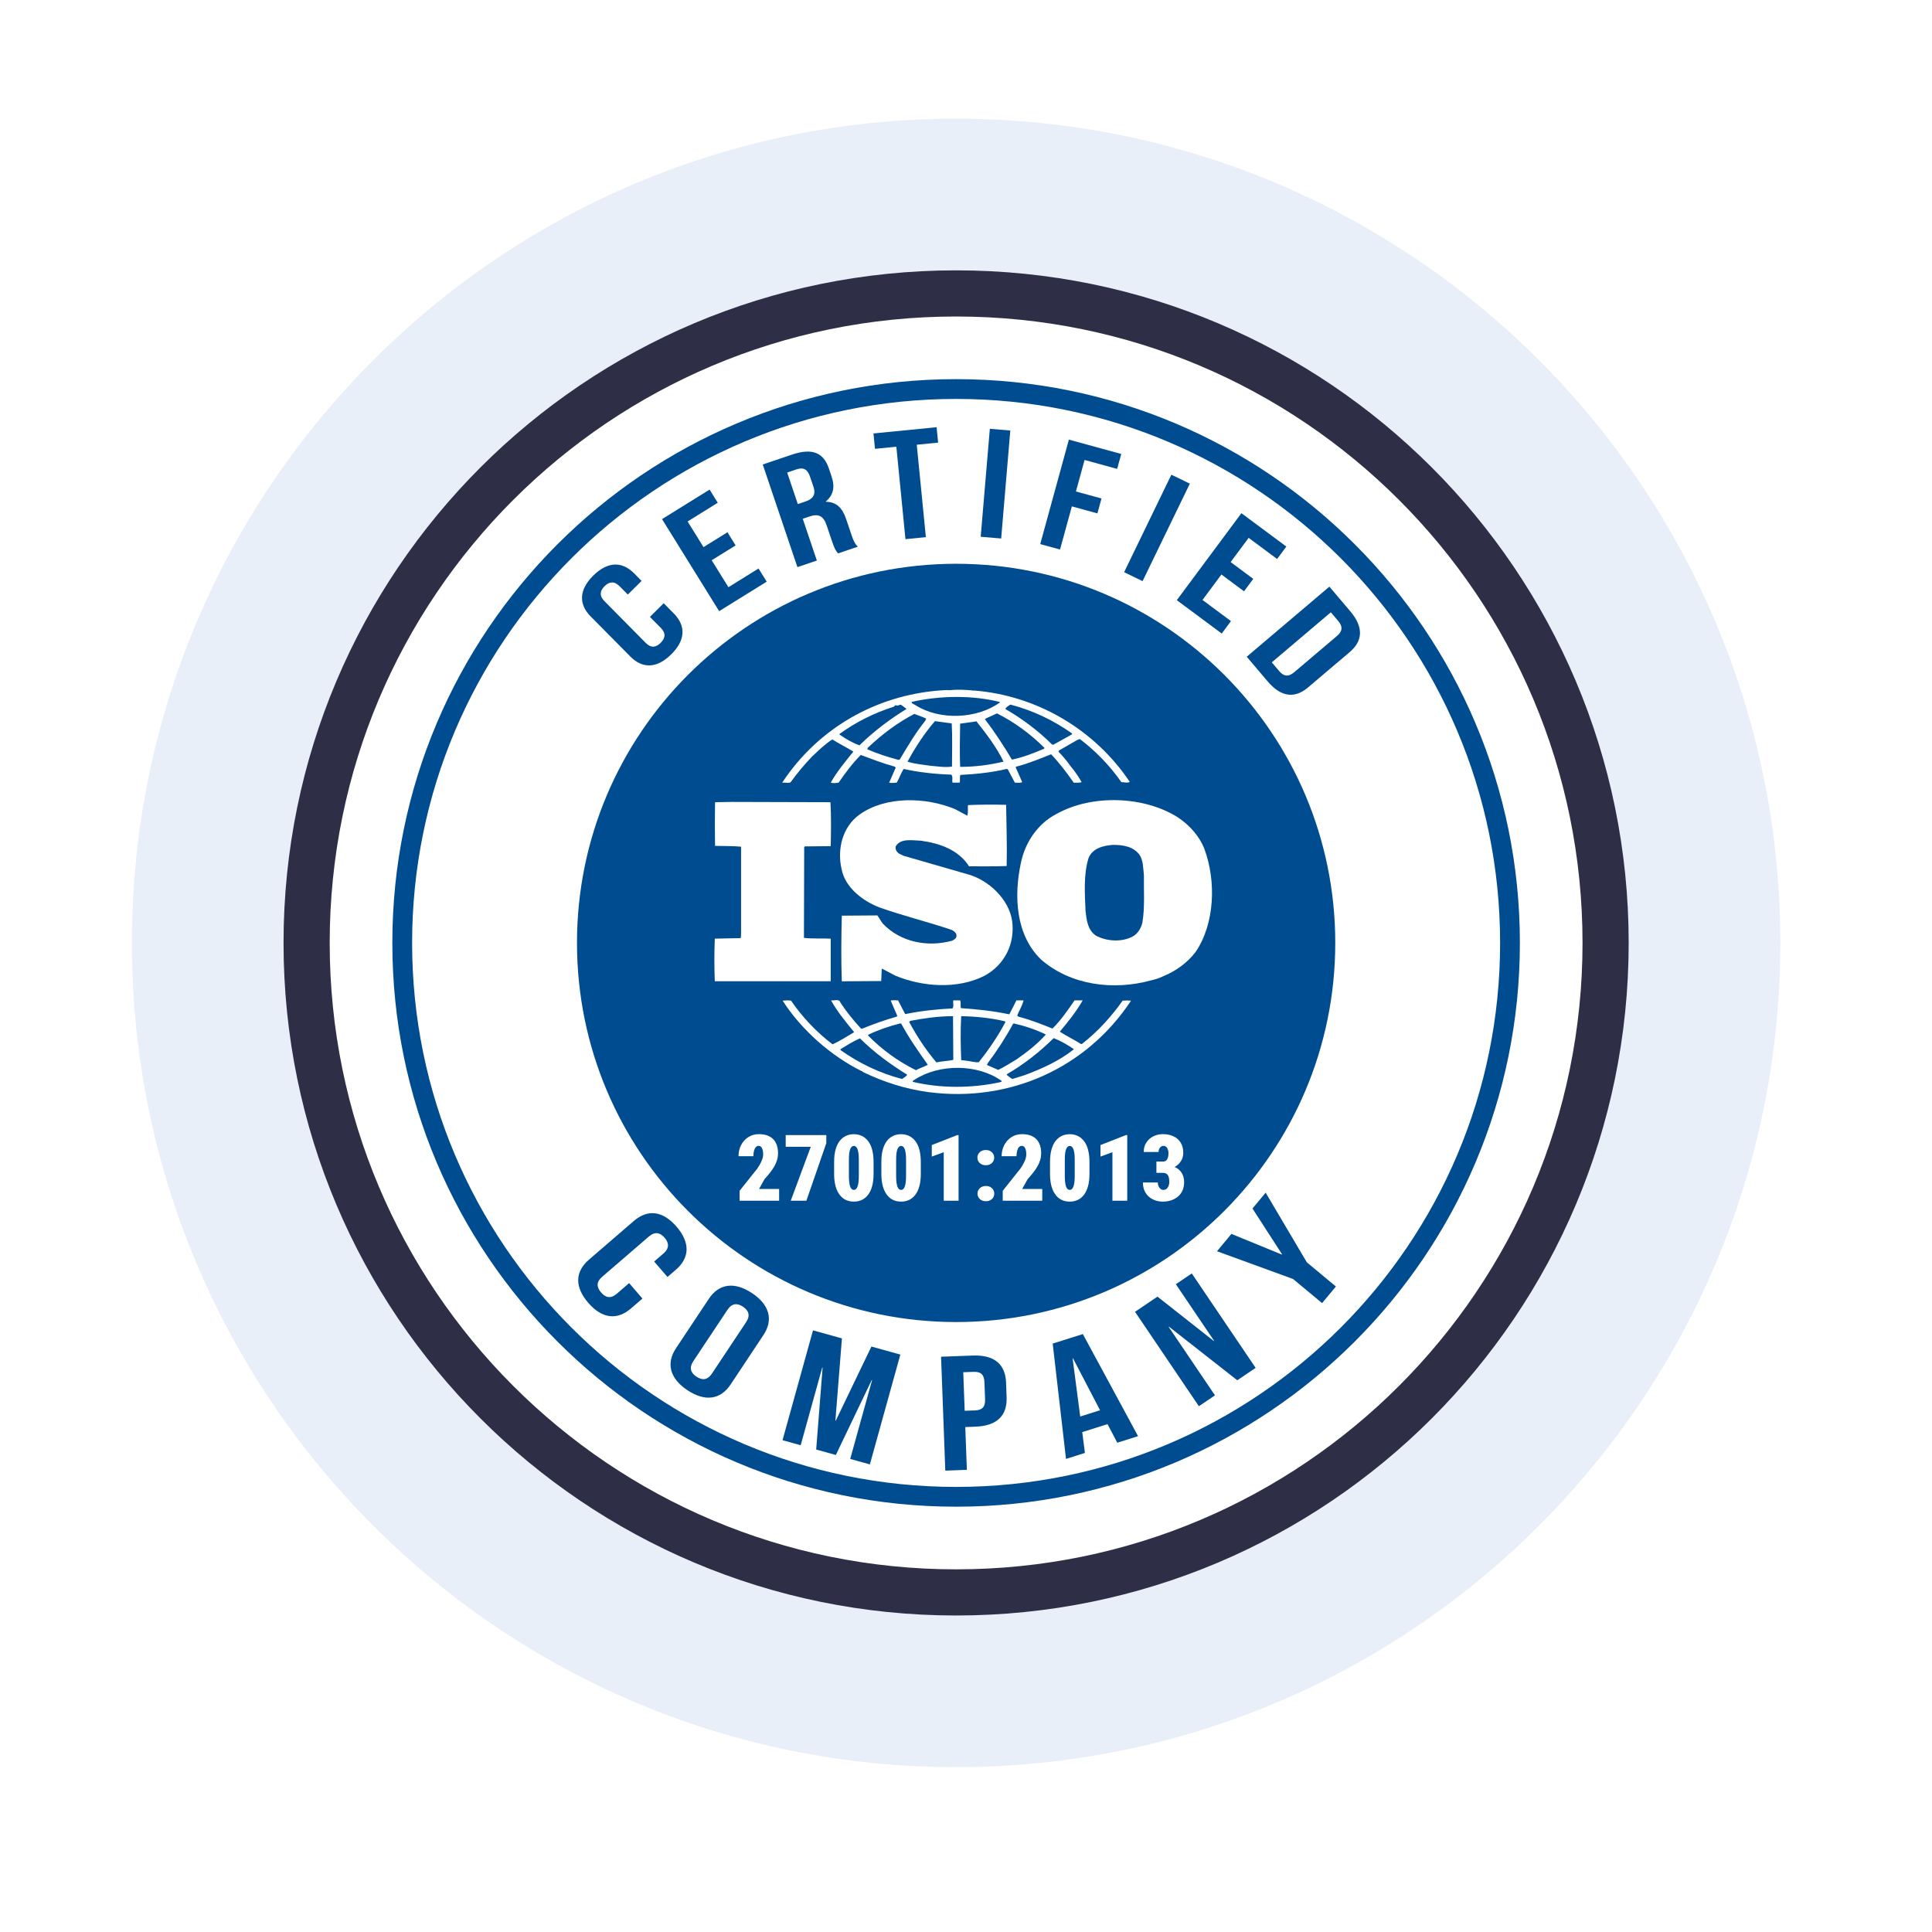 <svg width="293" height="293" viewBox="0 0 293 293" fill="none" xmlns="http://www.w3.org/2000/svg">
<g clip-path="url(#clip0_35_14686)">
<g filter="url(#filter0_d_35_14686)">
<path d="M145.5 275C218.678 275 278 215.678 278 142.5C278 69.322 218.678 10 145.5 10C72.322 10 13 69.322 13 142.5C13 215.678 72.322 275 145.5 275Z" fill="white"/>
</g>
<path d="M145 268C214.036 268 270 212.036 270 143C270 73.964 214.036 18 145 18C75.964 18 20 73.964 20 143C20 212.036 75.964 268 145 268Z" fill="#E9EFF9"/>
<path d="M145 241.5C199.4 241.5 243.5 197.4 243.5 143C243.5 88.6 199.4 44.5 145 44.5C90.6 44.5 46.5 88.6 46.5 143C46.5 197.4 90.6 241.5 145 241.5Z" fill="white" stroke="#2E2F46" stroke-width="7"/>
<path d="M145 227C191.392 227 229 189.392 229 143C229 96.608 191.392 59 145 59C98.608 59 61 96.608 61 143C61 189.392 98.608 227 145 227Z" stroke="#004C90" stroke-width="3" stroke-miterlimit="10"/>
<path d="M145.002 200.497C176.758 200.497 202.501 174.754 202.501 142.998C202.501 111.243 176.758 85.5 145.002 85.5C113.247 85.5 87.504 111.243 87.504 142.998C87.504 174.754 113.247 200.497 145.002 200.497Z" fill="#004C90"/>
<path d="M118.159 180.319V182.097H112.164V180.593L114.844 177.229C115.062 176.906 115.236 176.617 115.363 176.361C115.495 176.102 115.591 175.867 115.65 175.657C115.71 175.448 115.739 175.258 115.739 175.09C115.739 174.803 115.712 174.563 115.657 174.372C115.603 174.176 115.523 174.028 115.418 173.928C115.318 173.827 115.192 173.777 115.042 173.777C114.878 173.777 114.737 173.846 114.618 173.982C114.5 174.119 114.409 174.306 114.345 174.543C114.285 174.78 114.256 175.047 114.256 175.343H112C112 174.732 112.13 174.174 112.39 173.668C112.649 173.162 113.012 172.759 113.477 172.458C113.941 172.153 114.481 172 115.097 172C115.735 172 116.268 172.114 116.696 172.342C117.129 172.57 117.453 172.9 117.667 173.333C117.886 173.761 117.995 174.279 117.995 174.885C117.995 175.231 117.95 175.564 117.858 175.883C117.767 176.202 117.635 176.519 117.462 176.833C117.289 177.143 117.075 177.462 116.819 177.79C116.564 178.118 116.27 178.467 115.938 178.836L115.11 180.319H118.159Z" fill="white"/>
<path d="M125.315 172.141V173.371L122.294 182.094H119.922L122.957 173.918H119.156V172.141H125.315Z" fill="white"/>
<path d="M132.481 176.212V178.03C132.481 178.746 132.409 179.368 132.263 179.897C132.117 180.425 131.91 180.863 131.641 181.209C131.376 181.555 131.062 181.813 130.697 181.981C130.333 182.15 129.934 182.234 129.501 182.234C129.155 182.234 128.827 182.182 128.517 182.077C128.211 181.968 127.936 181.804 127.689 181.585C127.443 181.362 127.231 181.084 127.054 180.751C126.876 180.418 126.739 180.026 126.644 179.575C126.548 179.119 126.5 178.605 126.5 178.03V176.212C126.5 175.492 126.573 174.87 126.719 174.346C126.865 173.817 127.072 173.38 127.341 173.033C127.614 172.687 127.933 172.429 128.298 172.261C128.662 172.092 129.061 172.008 129.494 172.008C129.841 172.008 130.164 172.063 130.465 172.172C130.77 172.277 131.046 172.441 131.292 172.664C131.543 172.883 131.757 173.159 131.935 173.491C132.112 173.824 132.247 174.218 132.338 174.674C132.434 175.125 132.481 175.638 132.481 176.212ZM130.246 178.311V175.918C130.246 175.599 130.235 175.321 130.212 175.084C130.189 174.847 130.155 174.647 130.109 174.482C130.068 174.318 130.016 174.186 129.952 174.086C129.888 173.981 129.818 173.906 129.74 173.86C129.663 173.81 129.581 173.785 129.494 173.785C129.38 173.785 129.278 173.824 129.187 173.901C129.095 173.974 129.016 174.093 128.947 174.257C128.879 174.421 128.827 174.64 128.79 174.913C128.758 175.187 128.742 175.522 128.742 175.918V178.311C128.742 178.634 128.754 178.917 128.776 179.158C128.804 179.395 128.838 179.598 128.879 179.767C128.92 179.931 128.972 180.065 129.036 180.17C129.1 180.27 129.171 180.343 129.248 180.389C129.33 180.434 129.414 180.457 129.501 180.457C129.61 180.457 129.708 180.421 129.795 180.348C129.886 180.275 129.966 180.156 130.034 179.992C130.103 179.824 130.155 179.603 130.191 179.329C130.228 179.051 130.246 178.712 130.246 178.311Z" fill="white"/>
<path d="M139.646 176.212V178.03C139.646 178.746 139.573 179.368 139.427 179.897C139.281 180.425 139.074 180.863 138.805 181.209C138.54 181.555 138.226 181.813 137.861 181.981C137.497 182.15 137.098 182.234 136.665 182.234C136.319 182.234 135.991 182.182 135.681 182.077C135.375 181.968 135.1 181.804 134.854 181.585C134.607 181.362 134.396 181.084 134.218 180.751C134.04 180.418 133.903 180.026 133.808 179.575C133.712 179.119 133.664 178.605 133.664 178.03V176.212C133.664 175.492 133.737 174.87 133.883 174.346C134.029 173.817 134.236 173.38 134.505 173.033C134.778 172.687 135.097 172.429 135.462 172.261C135.827 172.092 136.225 172.008 136.658 172.008C137.005 172.008 137.328 172.063 137.629 172.172C137.934 172.277 138.21 172.441 138.456 172.664C138.707 172.883 138.921 173.159 139.099 173.491C139.276 173.824 139.411 174.218 139.502 174.674C139.598 175.125 139.646 175.638 139.646 176.212ZM137.41 178.311V175.918C137.41 175.599 137.399 175.321 137.376 175.084C137.353 174.847 137.319 174.647 137.273 174.482C137.232 174.318 137.18 174.186 137.116 174.086C137.052 173.981 136.982 173.906 136.904 173.86C136.827 173.81 136.745 173.785 136.658 173.785C136.544 173.785 136.442 173.824 136.351 173.901C136.259 173.974 136.18 174.093 136.111 174.257C136.043 174.421 135.991 174.64 135.954 174.913C135.922 175.187 135.906 175.522 135.906 175.918V178.311C135.906 178.634 135.918 178.917 135.94 179.158C135.968 179.395 136.002 179.598 136.043 179.767C136.084 179.931 136.136 180.065 136.2 180.17C136.264 180.27 136.335 180.343 136.412 180.389C136.494 180.434 136.578 180.457 136.665 180.457C136.774 180.457 136.872 180.421 136.959 180.348C137.05 180.275 137.13 180.156 137.198 179.992C137.267 179.824 137.319 179.603 137.355 179.329C137.392 179.051 137.41 178.712 137.41 178.311Z" fill="white"/>
<path d="M145.374 172.141V182.094H143.124V174.738L141.312 175.401V173.651L145.176 172.141H145.374Z" fill="white"/>
<path d="M148.244 181.017C148.244 180.688 148.363 180.415 148.6 180.196C148.837 179.973 149.142 179.861 149.516 179.861C149.894 179.861 150.199 179.973 150.432 180.196C150.669 180.415 150.787 180.688 150.787 181.017C150.787 181.345 150.669 181.62 150.432 181.844C150.199 182.062 149.894 182.172 149.516 182.172C149.142 182.172 148.837 182.062 148.6 181.844C148.363 181.62 148.244 181.345 148.244 181.017ZM148.23 175.562C148.23 175.233 148.349 174.96 148.586 174.741C148.823 174.518 149.128 174.406 149.502 174.406C149.88 174.406 150.186 174.518 150.418 174.741C150.655 174.96 150.773 175.233 150.773 175.562C150.773 175.89 150.655 176.165 150.418 176.389C150.186 176.607 149.88 176.717 149.502 176.717C149.128 176.717 148.823 176.607 148.586 176.389C148.349 176.165 148.23 175.89 148.23 175.562Z" fill="white"/>
<path d="M158.065 180.319V182.097H152.07V180.593L154.75 177.229C154.969 176.906 155.142 176.617 155.269 176.361C155.402 176.102 155.497 175.867 155.557 175.657C155.616 175.448 155.645 175.258 155.645 175.09C155.645 174.803 155.618 174.563 155.563 174.372C155.509 174.176 155.429 174.028 155.324 173.928C155.224 173.827 155.099 173.777 154.948 173.777C154.784 173.777 154.643 173.846 154.524 173.982C154.406 174.119 154.315 174.306 154.251 174.543C154.192 174.78 154.162 175.047 154.162 175.343H151.906C151.906 174.732 152.036 174.174 152.296 173.668C152.556 173.162 152.918 172.759 153.383 172.458C153.848 172.153 154.388 172 155.003 172C155.641 172 156.174 172.114 156.602 172.342C157.035 172.57 157.359 172.9 157.573 173.333C157.792 173.761 157.901 174.279 157.901 174.885C157.901 175.231 157.856 175.564 157.765 175.883C157.673 176.202 157.541 176.519 157.368 176.833C157.195 177.143 156.981 177.462 156.726 177.79C156.47 178.118 156.176 178.467 155.844 178.836L155.017 180.319H158.065Z" fill="white"/>
<path d="M165.224 176.212V178.03C165.224 178.746 165.151 179.368 165.005 179.897C164.859 180.425 164.652 180.863 164.383 181.209C164.118 181.555 163.804 181.813 163.439 181.981C163.075 182.15 162.676 182.234 162.243 182.234C161.897 182.234 161.569 182.182 161.259 182.077C160.953 181.968 160.678 181.804 160.432 181.585C160.186 181.362 159.974 181.084 159.796 180.751C159.618 180.418 159.481 180.026 159.386 179.575C159.29 179.119 159.242 178.605 159.242 178.03V176.212C159.242 175.492 159.315 174.87 159.461 174.346C159.607 173.817 159.814 173.38 160.083 173.033C160.356 172.687 160.675 172.429 161.04 172.261C161.405 172.092 161.803 172.008 162.236 172.008C162.583 172.008 162.906 172.063 163.207 172.172C163.512 172.277 163.788 172.441 164.034 172.664C164.285 172.883 164.499 173.159 164.677 173.491C164.854 173.824 164.989 174.218 165.08 174.674C165.176 175.125 165.224 175.638 165.224 176.212ZM162.988 178.311V175.918C162.988 175.599 162.977 175.321 162.954 175.084C162.931 174.847 162.897 174.647 162.852 174.482C162.811 174.318 162.758 174.186 162.694 174.086C162.631 173.981 162.56 173.906 162.482 173.86C162.405 173.81 162.323 173.785 162.236 173.785C162.122 173.785 162.02 173.824 161.929 173.901C161.838 173.974 161.758 174.093 161.689 174.257C161.621 174.421 161.569 174.64 161.532 174.913C161.5 175.187 161.484 175.522 161.484 175.918V178.311C161.484 178.634 161.496 178.917 161.519 179.158C161.546 179.395 161.58 179.598 161.621 179.767C161.662 179.931 161.714 180.065 161.778 180.17C161.842 180.27 161.913 180.343 161.99 180.389C162.072 180.434 162.157 180.457 162.243 180.457C162.353 180.457 162.45 180.421 162.537 180.348C162.628 180.275 162.708 180.156 162.776 179.992C162.845 179.824 162.897 179.603 162.934 179.329C162.97 179.051 162.988 178.712 162.988 178.311Z" fill="white"/>
<path d="M170.955 172.141V182.094H168.706V174.738L166.895 175.401V173.651L170.757 172.141H170.955Z" fill="white"/>
<path d="M175.376 176.156H176.374C176.565 176.156 176.723 176.106 176.846 176.006C176.969 175.901 177.06 175.755 177.119 175.568C177.178 175.377 177.208 175.151 177.208 174.892C177.208 174.691 177.178 174.507 177.119 174.338C177.064 174.169 176.978 174.035 176.859 173.935C176.745 173.83 176.6 173.777 176.422 173.777C176.312 173.777 176.201 173.816 176.087 173.894C175.978 173.966 175.886 174.071 175.813 174.208C175.741 174.345 175.704 174.511 175.704 174.707H173.455C173.455 174.142 173.59 173.659 173.858 173.258C174.127 172.852 174.48 172.542 174.918 172.328C175.36 172.109 175.836 172 176.347 172C176.957 172 177.495 172.109 177.96 172.328C178.425 172.542 178.789 172.861 179.054 173.285C179.318 173.704 179.45 174.224 179.45 174.844C179.45 175.186 179.382 175.507 179.245 175.808C179.108 176.108 178.917 176.373 178.671 176.601C178.425 176.828 178.14 177.008 177.816 177.141C177.493 177.268 177.14 177.332 176.757 177.332H175.376V176.156ZM175.376 177.872V176.724H176.757C177.176 176.724 177.559 176.781 177.905 176.895C178.252 177.004 178.548 177.168 178.794 177.387C179.045 177.605 179.238 177.877 179.375 178.2C179.512 178.519 179.58 178.886 179.58 179.301C179.58 179.766 179.498 180.18 179.334 180.545C179.17 180.91 178.94 181.217 178.644 181.468C178.347 181.718 178.003 181.91 177.611 182.042C177.219 182.17 176.793 182.233 176.333 182.233C175.978 182.233 175.622 182.179 175.267 182.069C174.916 181.955 174.594 181.782 174.303 181.55C174.011 181.313 173.776 181.012 173.599 180.647C173.421 180.278 173.332 179.839 173.332 179.328H175.588C175.588 179.538 175.627 179.729 175.704 179.902C175.782 180.071 175.882 180.205 176.005 180.306C176.132 180.406 176.267 180.456 176.408 180.456C176.604 180.456 176.771 180.404 176.907 180.299C177.044 180.189 177.149 180.044 177.222 179.861C177.295 179.679 177.331 179.476 177.331 179.253C177.331 178.916 177.295 178.647 177.222 178.446C177.149 178.246 177.042 178.1 176.9 178.009C176.759 177.918 176.584 177.872 176.374 177.872H175.376Z" fill="white"/>
<path d="M182.658 128.761C181.939 126.875 180.464 125.193 178.668 123.98C173.486 120.687 165.587 120.451 160.247 123.429C157.334 124.914 155.423 127.856 154.825 130.88C153.744 135.851 154.024 141.767 157.853 145.493C162.323 149.408 168.819 150.274 174.602 148.667C174.874 148.613 175.747 148.395 176.349 148.077L176.52 148.005C178.313 147.261 180.028 146.044 181.305 144.397C184.251 140.081 184.455 133.618 182.658 128.761ZM173.246 139.924C173.045 140.865 172.408 141.846 171.41 142.196C169.817 142.898 167.663 142.705 166.188 141.885C164.953 141.019 164.792 139.573 164.631 138.202C164.51 135.5 164.316 132.641 165.072 130.168C165.666 128.636 167.301 128.246 168.779 128.131C170.336 128.131 171.846 128.368 172.806 129.62C173.403 130.519 173.364 131.696 173.482 132.755C173.443 134.989 173.647 137.651 173.246 139.924Z" fill="white"/>
<path d="M125.988 142.357C124.671 142.278 123.197 142.393 121.923 142.235L121.962 128.478L122.041 128.363L125.988 128.324C126.031 126.091 126.067 123.696 125.945 121.66L110.918 121.617L108.441 121.66C108.402 123.736 108.402 126.162 108.441 128.281C109.797 128.324 111.071 128.281 112.388 128.403V141.723L112.349 142.271L108.402 142.35C108.319 144.54 108.319 146.659 108.402 148.813H125.985V142.357H125.988Z" fill="white"/>
<path d="M170.252 151.757C168.577 154.148 166.466 156.46 164.158 158.26C164.075 158.382 163.835 158.335 163.76 158.221C162.758 157.595 161.685 157.086 160.725 156.46C162.003 154.932 163.238 153.404 164.197 151.715H162.959C161.964 153.171 160.929 154.696 159.612 155.988C157.855 155.283 156.263 154.656 154.466 154.184L154.269 154.034C154.548 153.243 155.064 152.498 155.225 151.715H154.147L153.07 153.833C150.719 153.325 148.128 153.049 145.733 152.892C145.612 152.541 145.773 152.029 145.612 151.715H144.577C144.495 152.187 144.696 152.541 144.456 152.935C141.983 153.049 139.592 153.325 137.28 153.797L136.199 151.715C135.802 151.715 135.362 151.639 135.086 151.757L136.081 154.069L135.963 154.184C134.163 154.699 132.416 155.326 130.699 156.027L130.538 155.948C129.421 154.732 128.344 153.407 127.467 152.072C127.27 151.403 126.472 151.793 126.032 151.715C126.987 153.44 128.265 154.968 129.539 156.539C128.462 157.169 127.388 157.867 126.268 158.382C123.877 156.578 121.648 154.227 119.969 151.757C119.489 151.682 119.175 151.715 118.691 151.757C121.562 156.224 126.032 160.143 130.699 162.455C130.699 162.455 130.699 162.419 130.742 162.419C130.777 162.419 130.856 162.491 130.777 162.533C133.93 164.062 137.28 165.157 140.827 165.629C153.07 167.233 164.755 162.025 171.53 151.757C171.176 151.718 170.653 151.718 170.252 151.757ZM153.625 155.286L153.743 155.208C155.461 155.598 157.093 156.149 158.61 156.89C157.333 158.335 155.697 159.595 154.183 160.651C153.267 161.199 152.347 161.793 151.388 162.258L149.677 161.514L149.795 161.242C151.234 159.323 152.512 157.362 153.625 155.286ZM145.769 154.109C148.045 154.152 150.318 154.388 152.43 154.893L152.472 155.011C151.359 157.126 149.96 159.166 148.446 161.084C147.766 161.163 147.129 160.894 146.453 160.851L145.773 160.769C145.691 158.461 145.648 156.421 145.769 154.109ZM138.075 154.814C140.147 154.424 142.301 154.109 144.531 154.109L144.574 160.737C143.733 160.927 142.817 160.927 142.019 161.127C140.383 159.202 139.03 157.122 137.874 154.968L138.075 154.814ZM131.654 156.933C133.215 156.185 134.846 155.633 136.518 155.208L136.682 155.25C137.835 157.405 139.274 159.441 140.705 161.478C140.15 161.793 139.47 161.982 138.912 162.301C136.282 161.009 133.766 159.205 131.654 157.047V156.933ZM136.797 163.632C133.447 162.766 130.337 161.277 127.463 159.245V159.123C128.422 158.539 129.378 157.913 130.416 157.477C132.688 159.717 135.04 161.399 137.595 163.002C137.395 163.239 137.076 163.478 136.797 163.632ZM151.592 164.14C147.365 165.046 142.659 165.082 138.433 164.065C138.354 163.872 138.629 163.829 138.751 163.715C142.459 161.324 148.239 161.324 151.871 163.904C151.989 164.14 151.671 164.062 151.592 164.14ZM155.422 163.045L153.546 163.632C153.228 163.475 152.948 163.239 152.666 163.002L152.744 162.884C155.296 161.399 157.608 159.592 159.802 157.437C160.879 157.867 161.917 158.457 162.876 159.119C160.647 160.894 158.052 162.065 155.422 163.045Z" fill="white"/>
<path d="M119.892 118.647C120.851 117.312 121.925 116.023 123.12 114.767C124.154 113.787 125.113 112.849 126.23 112.14C127.268 112.806 128.424 113.361 129.419 113.987C128.184 115.508 126.91 117.043 125.99 118.686C126.269 118.808 126.788 118.768 127.189 118.686C128.184 117.237 129.261 115.787 130.539 114.495C132.25 115.125 133.928 115.787 135.685 116.26L135.843 116.417L134.848 118.69C135.288 118.772 135.567 118.733 136.004 118.69C136.362 118.028 136.637 117.283 137.038 116.614C139.354 117.129 141.787 117.398 144.26 117.476C144.579 117.756 144.339 118.343 144.457 118.693H145.535C145.653 118.307 145.495 117.87 145.653 117.523C147.968 117.401 150.398 117.165 152.639 116.618L152.832 116.661L153.909 118.693C154.271 118.693 154.747 118.776 155.026 118.615L154.027 116.349L154.11 116.27C155.938 115.798 157.656 115.093 159.41 114.391C160.648 115.683 161.801 117.212 162.842 118.697C163.279 118.697 163.715 118.74 164.037 118.618C163.558 117.759 162.957 116.9 162.323 116.149C161.801 115.404 161.246 114.742 160.566 114.037V113.837L163.357 112.233L163.762 112.076C166.192 113.916 168.343 116.149 170.061 118.618C170.54 118.618 170.941 118.783 171.338 118.582C165.991 110.591 157.18 105.451 147.653 104.714L147.61 104.789L147.532 104.714C146.454 104.6 145.137 104.553 143.981 104.668C143.545 104.632 143.026 104.668 142.507 104.714C132.937 105.455 124.126 110.355 118.621 118.697C119.015 118.647 119.495 118.808 119.892 118.647ZM136.441 115.204L136.28 115.24C134.644 114.814 133.048 114.298 131.534 113.636L131.609 113.4C133.803 111.324 136.115 109.599 138.667 108.268C139.268 108.504 139.866 108.697 140.46 108.977L140.342 109.281C138.831 111.163 137.636 113.2 136.441 115.204ZM144.375 116.26C143.262 116.417 142.263 116.224 141.143 116.138C140.07 115.981 138.713 115.866 137.636 115.508C138.792 113.361 140.148 111.281 141.784 109.367L144.336 109.714C144.454 111.747 144.375 114.102 144.375 116.26ZM145.61 116.299C145.531 114.216 145.57 111.908 145.61 109.75C146.408 109.635 147.285 109.513 148.083 109.399C149.64 111.353 151.157 113.361 152.195 115.505C150.037 116.023 147.843 116.299 145.61 116.299ZM158.336 113.554C156.776 114.216 155.18 114.846 153.469 115.204C152.234 113.128 150.878 111.052 149.357 109.045C149.915 108.74 150.595 108.504 151.193 108.189C153.791 109.481 156.3 111.321 158.411 113.432L158.336 113.554ZM153.229 106.854C156.579 107.72 159.728 109.206 162.599 111.242L162.52 111.4L159.771 112.928H159.571C157.459 110.816 154.986 108.977 152.474 107.524C152.553 107.244 152.95 107.048 153.229 106.854ZM151.633 106.461V106.539C148.161 109.041 142.539 109.277 138.874 106.965C138.67 106.808 138.273 106.733 138.234 106.457C142.46 105.484 147.446 105.405 151.633 106.461ZM127.307 111.321C129.82 109.481 132.611 108.111 135.564 107.169C135.685 107.048 135.761 106.933 135.922 106.933V107.012C136.24 107.087 136.48 106.733 136.759 106.965C136.999 107.166 137.282 107.323 137.479 107.516C135.005 109.041 132.572 110.845 130.342 113.035C129.265 112.649 128.27 112.058 127.311 111.392V111.321H127.307Z" fill="white"/>
<path d="M144.416 142.661C140.665 143.681 136.596 142.905 133.887 140.077C133.572 139.684 133.368 139.218 133.049 138.828L127.667 138.868C127.584 142.039 127.545 145.685 127.667 148.821L133.643 148.781L133.722 146.899C134.402 147.21 135.079 147.604 135.759 147.954C139.906 149.679 145.246 150.073 149.355 147.954C152.347 146.312 153.943 143.141 153.503 139.723C153.066 136.398 149.874 133.378 146.645 132.558L136.993 129.774L136.277 129.419C135.959 129.147 135.759 128.797 135.837 128.364C136.596 127.072 138.35 127.465 139.667 127.498C142.458 127.891 145.328 128.832 146.964 131.381C148.718 131.381 150.75 131.416 152.665 131.338C152.744 128.127 152.629 125.307 152.586 122.054C150.793 122.011 148.6 122.011 146.807 122.097C146.728 122.562 146.882 123.224 146.685 123.697L144.852 122.716C140.465 120.877 134.323 120.683 130.336 123.543C127.742 125.422 126.947 128.797 127.624 131.771C128.143 134.591 130.852 136.667 133.447 137.644C136.993 138.896 140.705 139.802 144.298 141.015C144.656 141.176 145.132 141.53 145.053 141.96C145.053 142.311 144.691 142.511 144.416 142.661Z" fill="white"/>
<path d="M100.652 91.484L102.187 93.037C104.037 94.905 103.966 97.088 101.794 99.239C99.621 101.39 97.438 101.433 95.591 99.565L89.582 93.491C87.732 91.623 87.804 89.44 89.976 87.289C92.148 85.142 94.332 85.095 96.178 86.963L97.302 88.098L95.212 90.166L93.974 88.914C93.147 88.08 92.392 88.202 91.687 88.896C90.982 89.594 90.853 90.349 91.68 91.183L97.921 97.492C98.748 98.326 99.485 98.19 100.19 97.492C100.895 96.795 101.038 96.057 100.215 95.223L98.565 93.556L100.652 91.484Z" fill="#004C90"/>
<path d="M106.694 82.972L110.323 80.721L111.561 82.714L107.932 84.965L110.47 89.052L115.036 86.218L116.275 88.211L109.063 92.688L100.402 78.727L107.614 74.25L108.852 76.243L104.282 79.085L106.694 82.972Z" fill="#004C90"/>
<path d="M127.1 83.923C126.803 83.576 126.613 83.368 126.187 82.102L125.361 79.657C124.874 78.211 124.101 77.878 122.762 78.329L121.742 78.673L123.882 85.011L120.933 86.006L115.676 70.442L120.125 68.938C123.181 67.908 124.892 68.641 125.704 71.043L126.116 72.267C126.656 73.867 126.384 75.098 125.242 76.053L125.257 76.096C126.903 76.111 127.776 77.102 128.324 78.727L129.136 81.128C129.39 81.883 129.605 82.431 130.095 82.91L127.1 83.923ZM119.38 71.665L120.994 76.447L122.147 76.057C123.245 75.685 123.782 75.058 123.36 73.813L122.841 72.278C122.465 71.165 121.846 70.832 120.797 71.182L119.38 71.665Z" fill="#004C90"/>
<path d="M132.469 65.734L142.042 64.789L142.271 67.126L139.032 67.445L140.414 81.463L137.318 81.767L135.937 67.749L132.698 68.067L132.469 65.734Z" fill="#004C90"/>
<path d="M150.116 65.031L153.218 65.293L151.833 81.666L148.73 81.405L150.116 65.031Z" fill="#004C90"/>
<path d="M163.173 74.535L167.049 75.598L166.429 77.859L162.554 76.796L160.761 83.339L157.758 82.516L162.103 66.672L170.044 68.848L169.421 71.11L164.483 69.757L163.173 74.535Z" fill="#004C90"/>
<path d="M177.644 71.992L180.447 73.349L173.278 88.133L170.48 86.777L177.644 71.992Z" fill="#004C90"/>
<path d="M186.636 85.24L190.064 87.788L188.665 89.674L185.236 87.126L182.366 90.988L186.682 94.194L185.283 96.08L178.469 91.02L188.268 77.828L195.082 82.889L193.683 84.775L189.366 81.568L186.636 85.24Z" fill="#004C90"/>
<path d="M201.608 88.969L204.793 92.723C206.804 95.096 206.7 97.189 204.696 98.889L198.358 104.265C196.354 105.965 194.271 105.725 192.26 103.352L189.074 99.598L201.608 88.969ZM201.83 92.859L192.875 100.45L194.01 101.788C194.65 102.543 195.355 102.722 196.254 101.964L202.771 96.438C203.666 95.679 203.605 94.953 202.964 94.198L201.83 92.859Z" fill="#004C90"/>
<path d="M97.43 196.936L95.691 198.435C93.597 200.242 91.31 200.01 89.21 197.576C87.109 195.142 87.22 192.848 89.313 191.041L96.12 185.172C98.214 183.364 100.501 183.597 102.602 186.031C104.703 188.464 104.592 190.758 102.498 192.566L101.228 193.661L99.205 191.317L100.609 190.107C101.543 189.302 101.471 188.496 100.791 187.709C100.111 186.918 99.327 186.732 98.393 187.537L91.325 193.632C90.391 194.437 90.48 195.225 91.16 196.012C91.84 196.799 92.606 197.007 93.54 196.202L95.412 194.588L97.43 196.936Z" fill="#004C90"/>
<path d="M107.497 196.976C109.029 194.672 111.366 194.328 114.043 196.107C116.72 197.885 117.307 200.176 115.775 202.477L110.801 209.964C109.269 212.269 106.932 212.613 104.255 210.834C101.578 209.055 100.991 206.765 102.523 204.463L107.497 196.976ZM105.153 206.421C104.47 207.448 104.756 208.203 105.622 208.78C106.488 209.356 107.293 209.327 107.977 208.3L113.145 200.527C113.828 199.499 113.542 198.744 112.676 198.168C111.81 197.592 111.005 197.621 110.321 198.648L105.153 206.421Z" fill="#004C90"/>
<path d="M126.693 215.436L126.75 215.451L132.154 204.213L136.542 205.43L131.922 222.086L128.94 221.259L132.254 209.316L132.197 209.302L126.761 220.658L123.78 219.831L124.753 207.416L124.696 207.402L121.428 219.18L118.676 218.414L123.296 201.758L127.684 202.975L126.693 215.436Z" fill="#004C90"/>
<path d="M152.575 209.668L152.658 211.912C152.761 214.675 151.212 216.242 147.937 216.364L146.391 216.421L146.631 222.91L143.36 223.031L142.719 205.756L147.536 205.577C150.811 205.459 152.471 206.905 152.575 209.668ZM146.083 208.107L146.301 213.955L147.848 213.898C148.889 213.859 149.44 213.443 149.394 212.209L149.297 209.618C149.25 208.383 148.671 208.011 147.629 208.05L146.083 208.107Z" fill="#004C90"/>
<path d="M172.593 217.802L169.444 218.797L167.962 215.977L164.129 217.187L164.534 220.347L161.667 221.253L159.648 203.763L164.219 202.32L172.593 217.802ZM163.821 214.821L166.831 213.873L162.726 205.999L162.669 206.017L163.821 214.821Z" fill="#004C90"/>
<path d="M177.294 201.21L177.244 201.242L184.258 211.614L181.818 213.263L172.133 198.944L175.537 196.643L184.069 203.364L184.119 203.332L178.325 194.761L180.74 193.125L190.425 207.444L187.64 209.327L177.294 201.21Z" fill="#004C90"/>
<path d="M196.1 193.967L184.566 189.761L186.752 187.127L194.39 190.262L194.429 190.216L189.948 183.28L191.945 180.875L198.191 191.443L202.596 195.105L200.502 197.624L196.1 193.967Z" fill="#004C90"/>
</g>
<defs>
<filter id="filter0_d_35_14686" x="0" y="0" width="293" height="293" filterUnits="userSpaceOnUse" color-interpolation-filters="sRGB">
<feFlood flood-opacity="0" result="BackgroundImageFix"/>
<feColorMatrix in="SourceAlpha" type="matrix" values="0 0 0 0 0 0 0 0 0 0 0 0 0 0 0 0 0 0 127 0" result="hardAlpha"/>
<feOffset dx="1" dy="4"/>
<feGaussianBlur stdDeviation="7"/>
<feComposite in2="hardAlpha" operator="out"/>
<feColorMatrix type="matrix" values="0 0 0 0 0 0 0 0 0 0 0 0 0 0 0 0 0 0 0.1 0"/>
<feBlend mode="normal" in2="BackgroundImageFix" result="effect1_dropShadow_35_14686"/>
<feBlend mode="normal" in="SourceGraphic" in2="effect1_dropShadow_35_14686" result="shape"/>
</filter>
<clipPath id="clip0_35_14686">
<rect width="293" height="293" fill="white"/>
</clipPath>
</defs>
</svg>
